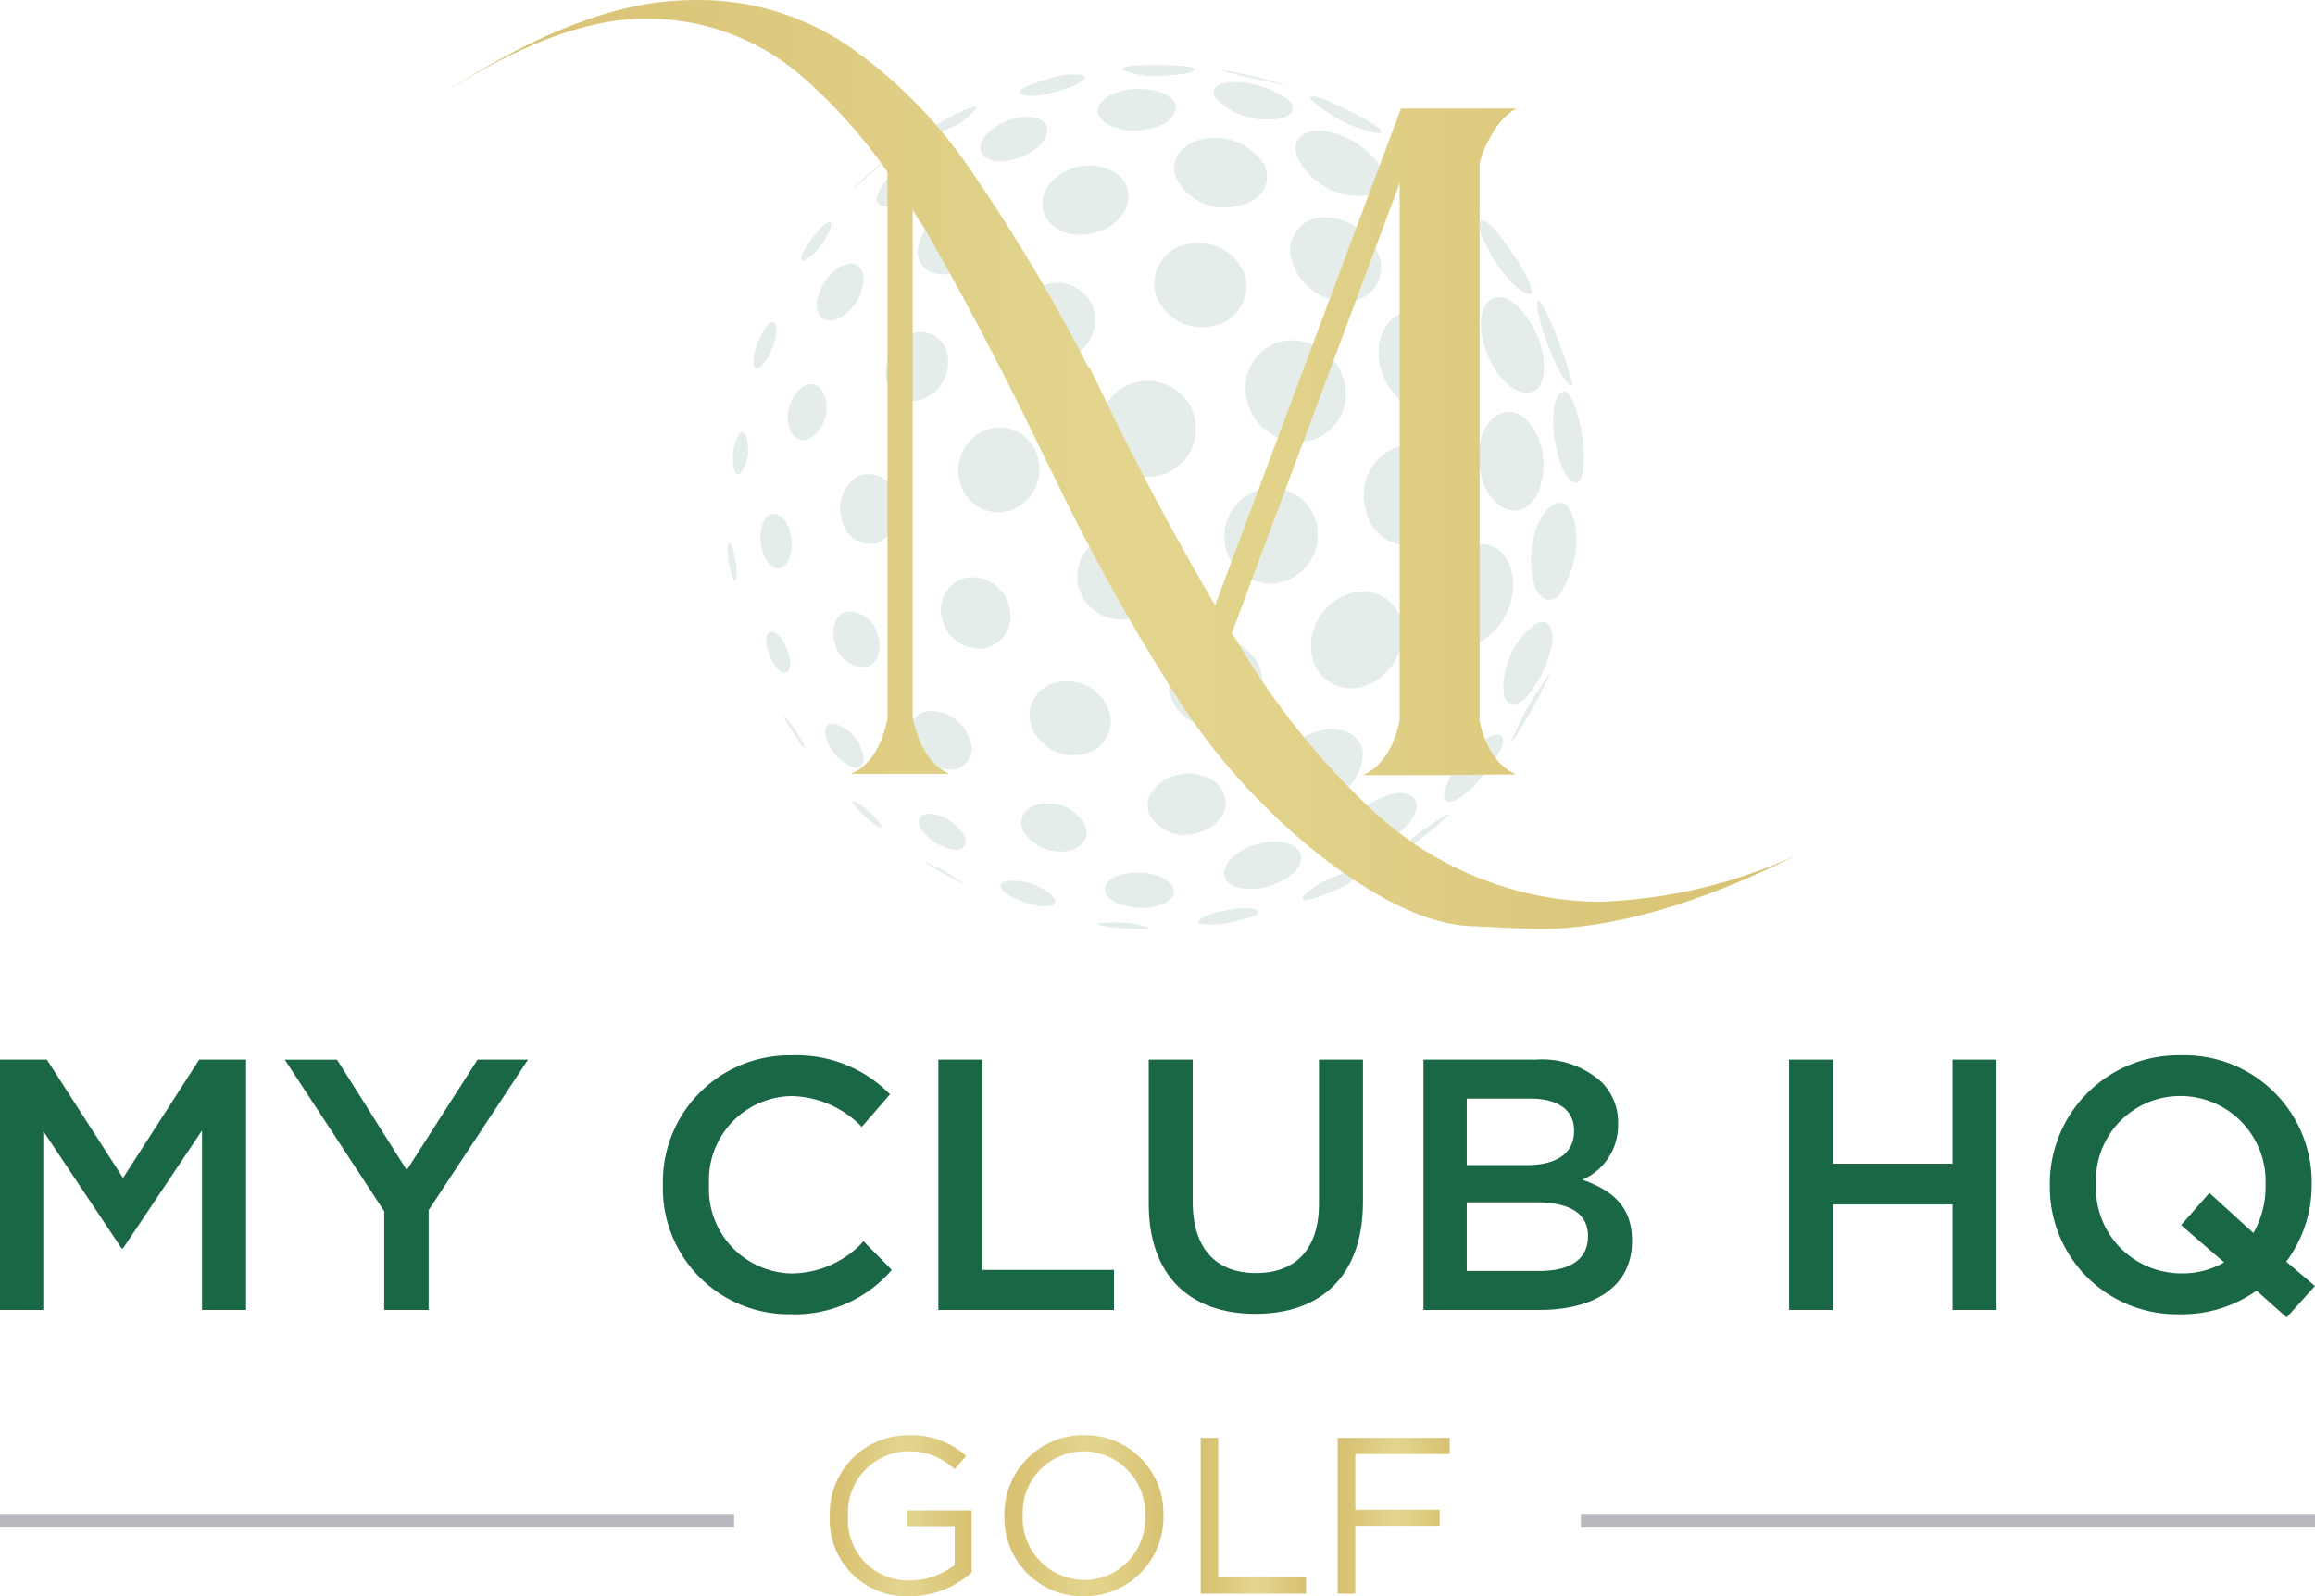 <svg xmlns="http://www.w3.org/2000/svg" xmlns:xlink="http://www.w3.org/1999/xlink" width="167.942" height="115.836" viewBox="0 0 167.942 115.836">
  <defs>
    <clipPath id="clip-path">
      <path id="Path_5410" data-name="Path 5410" d="M0-32.48H167.941V-148.316H0Z" transform="translate(0 148.316)" fill="none"/>
    </clipPath>
    <clipPath id="clip-path-2">
      <rect id="Rectangle_1253" data-name="Rectangle 1253" width="69.38" height="76.752" fill="none"/>
    </clipPath>
    <clipPath id="clip-path-6">
      <path id="Path_5423" data-name="Path 5423" d="M77.078-9.127V-9.1a5.546,5.546,0,0,0,5.751,5.816h0a6.742,6.742,0,0,0,4.539-1.729h0V-9.516H82.7v1.147h3.441v2.81a5.318,5.318,0,0,1-3.263,1.132h0a4.369,4.369,0,0,1-4.475-4.7h0V-9.16A4.417,4.417,0,0,1,82.7-13.8h0A4.815,4.815,0,0,1,86.141-12.5h0l.824-.969a5.963,5.963,0,0,0-4.217-1.5h0a5.675,5.675,0,0,0-5.67,5.848" transform="translate(-77.078 14.975)" fill="none"/>
    </clipPath>
    <linearGradient id="linear-gradient" x1="0.358" y1="1" x2="0.42" y2="1" gradientUnits="objectBoundingBox">
      <stop offset="0" stop-color="#d8c071"/>
      <stop offset="0.1" stop-color="#dac375"/>
      <stop offset="0.2" stop-color="#dcc87b"/>
      <stop offset="0.3" stop-color="#decc82"/>
      <stop offset="0.4" stop-color="#e0d088"/>
      <stop offset="0.5" stop-color="#e2d48e"/>
      <stop offset="0.6" stop-color="#e2d38b"/>
      <stop offset="0.7" stop-color="#dfce85"/>
      <stop offset="0.8" stop-color="#ddca7e"/>
      <stop offset="0.9" stop-color="#dac578"/>
      <stop offset="1" stop-color="#d8c071"/>
    </linearGradient>
    <clipPath id="clip-path-7">
      <path id="Path_5425" data-name="Path 5425" d="M93.3-9.127V-9.1A5.677,5.677,0,0,0,99.05-3.279h0a5.73,5.73,0,0,0,5.783-5.847h0V-9.16a5.675,5.675,0,0,0-5.751-5.815h0A5.73,5.73,0,0,0,93.3-9.127m1.325,0V-9.16A4.442,4.442,0,0,1,99.05-13.8h0a4.5,4.5,0,0,1,4.459,4.669h0V-9.1a4.442,4.442,0,0,1-4.426,4.637h0a4.5,4.5,0,0,1-4.459-4.668" transform="translate(-93.299 14.975)" fill="none"/>
    </clipPath>
    <linearGradient id="linear-gradient-2" x1="0.434" x2="0.503" xlink:href="#linear-gradient"/>
    <clipPath id="clip-path-8">
      <path id="Path_5427" data-name="Path 5427" d="M111.528-14.728V-3.419h7.641V-4.6H112.8V-14.728Z" transform="translate(-111.528 14.728)" fill="none"/>
    </clipPath>
    <linearGradient id="linear-gradient-3" x1="0.519" y1="0.998" x2="0.564" y2="0.998" xlink:href="#linear-gradient"/>
    <clipPath id="clip-path-9">
      <path id="Path_5429" data-name="Path 5429" d="M124.252-14.728V-3.419h1.277V-8.346h6.122V-9.509h-6.122v-4.039h6.848v-1.18Z" transform="translate(-124.252 14.728)" fill="none"/>
    </clipPath>
    <linearGradient id="linear-gradient-4" x1="0.578" y1="0.998" x2="0.626" y2="0.998" xlink:href="#linear-gradient"/>
    <clipPath id="clip-path-10">
      <path id="Path_5433" data-name="Path 5433" d="M59.533-148.316q-1.111,0-2.271.1h0q-7.2.677-16.721,7.006h0q8.7-5.75,15.126-5.751h0a17.1,17.1,0,0,1,11.357,4.157h0a37.615,37.615,0,0,1,6.233,6.959h0v39.674q-.628,3.141-2.658,4.011h7.152q-2.03-.918-2.658-4.108h0v-36.824q.385.678.822,1.305h0q3.961,6.862,7.828,14.788h0l1.16,2.368.435.869a147.485,147.485,0,0,0,8.65,15.609h0a46.481,46.481,0,0,0,10.873,12.081h0q6.184,4.735,10.631,4.953h0q4.446.217,4.977.217h0q8.021,0,18.75-5.364h0a37.128,37.128,0,0,1-14.256,3.383h0a21.93,21.93,0,0,1-3.286-.242h0a24.622,24.622,0,0,1-13.072-6.234h0a54.3,54.3,0,0,1-9.979-12.42h0l-.387-.579,12.177-32.668v38.95q-.628,3.092-2.658,4.01h5.558q2.754-.048,5.557-.048h0q-1.982-.869-2.658-3.866h0v-40.5a7.941,7.941,0,0,1,.918-2.126h0a4.8,4.8,0,0,1,1.739-1.837h-8.36l-13.483,36.05q-3.577-6.088-6.862-12.662h0q-.918-1.884-2.271-4.638h0l-.048.048a127.911,127.911,0,0,0-8.24-13.869h0a34.669,34.669,0,0,0-9.3-9.544h0A19.279,19.279,0,0,0,59.533-148.316Z" transform="translate(-40.541 148.316)" fill="none"/>
    </clipPath>
    <linearGradient id="linear-gradient-5" x1="0.189" y1="0.582" x2="0.776" y2="0.582" gradientUnits="objectBoundingBox">
      <stop offset="0" stop-color="#d8c071"/>
      <stop offset="0.1" stop-color="#dac477"/>
      <stop offset="0.2" stop-color="#dcc87c"/>
      <stop offset="0.3" stop-color="#decc82"/>
      <stop offset="0.4" stop-color="#e0d188"/>
      <stop offset="0.5" stop-color="#e3d58e"/>
      <stop offset="0.6" stop-color="#e2d38b"/>
      <stop offset="0.7" stop-color="#dfce85"/>
      <stop offset="0.8" stop-color="#ddca7e"/>
      <stop offset="0.9" stop-color="#dac578"/>
      <stop offset="1" stop-color="#d8c071"/>
    </linearGradient>
  </defs>
  <g id="Group_1405" data-name="Group 1405" transform="translate(0 148.316)">
    <g id="Group_1436" data-name="Group 1436" transform="translate(0 -148.316)" clip-path="url(#clip-path)">
      <g id="Group_1435" data-name="Group 1435" transform="translate(46.547 -2.31)" opacity="0.12">
        <g id="Group_1434" data-name="Group 1434">
          <g id="Group_1433" data-name="Group 1433" clip-path="url(#clip-path-2)">
            <g id="Group_1432" data-name="Group 1432" transform="translate(6.248 7.029)">
              <path id="Path_5409" data-name="Path 5409" d="M-14.662-15.26c.17-.229-.323.017-1.232.679a11.987,11.987,0,0,0-2.632,2.25c-.1.127-.094.144.025.094a31.733,31.733,0,0,0,3.839-3.023M-4.6-40.133m-.28,6.352h-.008Zm-.016,0H-4.9v-.009h-.009V-33.8l-.009-.009v-.017H-4.93v-.026h-.009v-.034h-.008v-.034Zm-9.477-27.335A31.91,31.91,0,0,1-11.6-58.135c-.629-.7-1.6-1.749-2.395-2.607-.153-.153-.272-.263-.382-.374m6.539,8.823a30.8,30.8,0,0,1,2.114,5.52q.076.306,0,.331c-.323.085-1.2-1.35-1.825-3.236-.714-1.86-.85-3.133-.476-2.9a1.746,1.746,0,0,1,.187.288M-4.9-33.781H-4.9ZM-64.95-26.5c-.2-.509-.4-1.018-.577-1.537.076.2.194.527.323.875.1.255.187.484.255.662m9.485-36.319.085-.085a31.905,31.905,0,0,0-2.6,2.3c.077-.051.323-.255.7-.577.705-.578,1.537-1.342,1.817-1.639m6.572-3.762c.094-.229-.619.017-1.6.5l-.178.085c-.34.187-.679.373-1,.56a6.688,6.688,0,0,0-.968.714c-.212.356.483.246,1.588-.3a4.77,4.77,0,0,0,2.156-1.563m7.83-2.344a4.891,4.891,0,0,0-2.5.221c-1.214.331-2.234.739-2.216.977.017.356,1.18.382,2.53.016,1.41-.331,2.361-.908,2.182-1.214m7.821-.586a6.123,6.123,0,0,0-.875-.119,30.853,30.853,0,0,0-3.193-.017c-.756.059-1.189.17-.985.306a6.219,6.219,0,0,0,3.311.408c1.478-.06,2.216-.348,1.741-.578m1.9.162h0l.119.034a30.75,30.75,0,0,0,3.66.866q.955.217,1.2.255a31.763,31.763,0,0,0-4.976-1.155M-63.456-50.2c.1-.807-.2-1.044-.637-.577a5.611,5.611,0,0,0-.968,2.208c-.127.8.1,1.129.552.7A4.08,4.08,0,0,0-63.456-50.2m6.352-4c-.025-1.011-.823-1.35-1.749-.815A3.736,3.736,0,0,0-60.5-52.31c-.017,1.011.722,1.46,1.664.976A3.385,3.385,0,0,0-57.1-54.2m8.942-3.668c-.187-1.18-1.46-1.673-2.827-1.147A3.31,3.31,0,0,0-53.172-56c.135,1.231,1.384,1.834,2.785,1.325a3.156,3.156,0,0,0,2.224-3.2m10.191-2.9c-.408-1.257-2.063-1.91-3.711-1.494-1.6.433-2.7,1.8-2.4,3.09.34,1.376,2,2.149,3.736,1.682,1.742-.441,2.794-1.928,2.378-3.278m9.935-1.689a4.262,4.262,0,0,0-4.169-1.9c-1.732.246-2.743,1.5-2.234,2.853a3.914,3.914,0,0,0,4.331,2.081c1.817-.28,2.718-1.656,2.072-3.031m8.229-.17a6.178,6.178,0,0,0-4.085-2.3c-1.579-.059-2.318.925-1.571,2.259a5.026,5.026,0,0,0,4.39,2.488c1.563-.026,2.089-1.147,1.265-2.446m5.291,1.486a18.161,18.161,0,0,0-3.422-2.666c-1.1-.425-1.333.161-.416,1.358a7.408,7.408,0,0,0,3.889,2.879c.993.272.909-.458-.051-1.571m-51.9,27.335c-.127-.8-.357-1.333-.484-1.189a4.236,4.236,0,0,0,.068,1.562c.127.739.305,1.282.408,1.2.144-.059.162-.79.009-1.571m4.042-1.758c-.22-1.1-.908-1.749-1.511-1.5-.561.255-.833,1.282-.637,2.336.212,1.018.832,1.724,1.409,1.528.629-.2.968-1.265.739-2.361m7.694-2.556a2.121,2.121,0,0,0-2.624-1.817,2.685,2.685,0,0,0-1.409,3.09,2.156,2.156,0,0,0,2.53,1.877,2.591,2.591,0,0,0,1.5-3.151m10.25-3.015a2.882,2.882,0,0,0-3.618-2.131A3.188,3.188,0,0,0-50.14-39.5a2.9,2.9,0,0,0,3.558,2.174,3.136,3.136,0,0,0,2.149-3.813m11.328-3.074a3.51,3.51,0,0,0-4.289-2.428A3.492,3.492,0,0,0-39.882-42.4a3.512,3.512,0,0,0,4.3,2.48,3.475,3.475,0,0,0,2.471-4.289M-22.279-46.9a3.908,3.908,0,0,0-4.467-2.734,3.475,3.475,0,0,0-2.488,4.441,3.852,3.852,0,0,0,4.586,2.751A3.507,3.507,0,0,0-22.279-46.9m8.755-1.928c-.645-1.9-2.4-3.244-4.017-2.99-1.715.306-2.633,2.225-2,4.271.629,2.1,2.573,3.431,4.289,3,1.588-.433,2.335-2.319,1.724-4.28m5.46-.833c-.654-1.758-1.919-3.184-2.93-3.184-1.2.051-1.69,1.724-.993,3.736.637,2.046,2.182,3.456,3.337,3.159.976-.238,1.18-1.92.586-3.711M-61.783-20.966a6.155,6.155,0,0,0-1.036-1.41c-.119-.119-.042.059.144.391.314.509.637,1.011.976,1.494.11.153.187.255.246.323.187.178.043-.187-.331-.8m4.459.747a2.724,2.724,0,0,0-2-1.673c-.62-.025-.739.662-.289,1.546a3.2,3.2,0,0,0,1.885,1.656c.645.052.84-.637.4-1.528m7.872-.679a2.942,2.942,0,0,0-2.964-1.894c-1.121.144-1.6,1.231-1.112,2.386a3.1,3.1,0,0,0,2.844,1.851A1.563,1.563,0,0,0-49.452-20.9m10.173-1.911a3.216,3.216,0,0,0-3.737-2.081,2.438,2.438,0,0,0-1.893,3.236,3.288,3.288,0,0,0,3.634,2,2.445,2.445,0,0,0,2-3.159m11.022-2.853a3.247,3.247,0,0,0-4.093-2.2,3.3,3.3,0,0,0-2.48,3.991,3.276,3.276,0,0,0,4.076,2.081,3.349,3.349,0,0,0,2.5-3.872m10.249-3.363a2.907,2.907,0,0,0-3.9-2.267,3.964,3.964,0,0,0-2.666,4.51A2.924,2.924,0,0,0-20.6-24.669a4.137,4.137,0,0,0,2.59-4.356m8.016-3.414c-.212-1.86-1.563-2.912-3.065-2.309A4.445,4.445,0,0,0-15.451-30c.272,1.9,1.757,2.8,3.261,2.081a4.88,4.88,0,0,0,2.2-4.518m4.6-3.057c-.077-1.749-.764-2.819-1.63-2.3-1.054.569-1.826,2.666-1.631,4.636.127,1.894,1.036,2.769,1.962,2a7.115,7.115,0,0,0,1.3-4.331M-50.226-10.547a11.263,11.263,0,0,0-2.013-1.138c-.373-.179-.483-.2-.348-.094q1.273.8,2.624,1.478c.169.068.093-.017-.264-.246m6.862,1.189A4.3,4.3,0,0,0-46.1-10.488c-.986-.077-1.333.3-.815.807a5.969,5.969,0,0,0,2.581,1.018c.96.1,1.41-.2.968-.7M-34.652-10c-.34-.755-1.766-1.239-3.167-1.044-1.368.169-2.081.908-1.622,1.614.4.612,1.774.993,3.032.883,1.273-.144,2.072-.773,1.757-1.453m9.307-2.276c-.162-.917-1.588-1.342-3.151-.883-1.63.433-2.658,1.537-2.386,2.42.288.782,1.656,1.054,3.142.663,1.435-.425,2.513-1.376,2.395-2.2m8.373-3.532c.076-1.027-1.079-1.367-2.6-.687-1.588.662-2.819,2.1-2.726,3.125.059.9,1.249,1.036,2.65.391,1.35-.688,2.539-1.919,2.675-2.828m6.156-4.313c.357-1.07-.28-1.316-1.452-.476a6.347,6.347,0,0,0-2.675,3.618c-.229.985.518.968,1.614.093a12.021,12.021,0,0,0,2.513-3.235m3.541-5.435a3.775,3.775,0,0,0-.408.569,18.672,18.672,0,0,0-2.182,3.855,3.063,3.063,0,0,0-.28.679,32.01,32.01,0,0,0,2.87-5.1M-59.507-57.838c.187-.569-.11-.578-.662-.069A8.553,8.553,0,0,0-61.528-56c-.23.594.034.688.6.187a4.852,4.852,0,0,0,1.418-2.02m6.93-4.144c.034-.672-.722-.765-1.69-.255a3.985,3.985,0,0,0-1.885,2.124c-.093.722.645.908,1.648.407a3.285,3.285,0,0,0,1.928-2.275m8.78-3.2c-.187-.722-1.35-.95-2.641-.543-1.274.441-2.242,1.35-2.192,2.1.085.833,1.282,1.18,2.675.713,1.4-.424,2.361-1.469,2.157-2.267m9.248-1.834c-.442-.713-1.92-1.087-3.372-.892-1.46.247-2.412,1.019-2.123,1.792.323.875,1.894,1.393,3.473,1.1,1.554-.263,2.454-1.18,2.021-2m8.3-.136a7.066,7.066,0,0,0-3.634-1.3c-1.427-.051-2.2.451-1.639,1.181a5.014,5.014,0,0,0,3.9,1.52c1.486.009,2.072-.645,1.375-1.4m6.021,1.673h0A31.232,31.232,0,0,0-23.7-67.2c-1.027-.374-1.333-.263-.544.348a9.593,9.593,0,0,0,3.8,1.962c1.122.34,1.189.068.28-.544ZM-65.494-42.018c-.026-.815-.305-1.2-.612-.9a3.308,3.308,0,0,0-.467,1.885c.017.772.246,1.214.535.985a2.75,2.75,0,0,0,.544-1.97m5.681-3.185c-.119-1.061-.849-1.6-1.622-1.189a2.8,2.8,0,0,0-1.147,2.548c.1,1.036.782,1.631,1.546,1.282A2.631,2.631,0,0,0-59.812-45.2m8.806-3.43a1.946,1.946,0,0,0-2.675-1.521,3.014,3.014,0,0,0-1.792,3.134,1.931,1.931,0,0,0,2.624,1.588,2.884,2.884,0,0,0,1.842-3.2m10.632-3.261a2.77,2.77,0,0,0-3.567-1.834,3.1,3.1,0,0,0-2.241,3.515,2.772,2.772,0,0,0,3.575,1.936,3.052,3.052,0,0,0,2.234-3.618m10.912-2.615A3.576,3.576,0,0,0-33.556-56.7a2.925,2.925,0,0,0-2.352,3.643,3.53,3.53,0,0,0,4.2,2.292,2.908,2.908,0,0,0,2.242-3.744m9.638-1.6a4.282,4.282,0,0,0-4.118-2.53A2.427,2.427,0,0,0-25.93-55.2a4.075,4.075,0,0,0,4.339,2.633,2.446,2.446,0,0,0,1.766-3.55m6.981-.28a5.367,5.367,0,0,0-3.541-2.837c-1.35-.059-1.9,1.223-1.129,2.9.73,1.741,2.522,3.074,3.889,2.93,1.231-.085,1.545-1.427.781-3m3.337,1.163-.009-.042c-.552-.849-1.138-1.664-1.758-2.454-.255-.246-.492-.45-.645-.586-.713-.374-.713.518.162,2.055.815,1.622,2.165,3.057,2.878,3.184.519.178.187-.79-.628-2.157M-62.589-27.14c-.28-.849-.85-1.478-1.249-1.4-.365.034-.416.722-.144,1.52.289.8.807,1.435,1.172,1.427.416,0,.518-.7.221-1.546m6.521-1.172a2.159,2.159,0,0,0-2.25-1.707c-.824.2-1.2,1.232-.85,2.335a2.213,2.213,0,0,0,2.14,1.7c.892-.136,1.325-1.189.96-2.327m9.5-2.166a2.718,2.718,0,0,0-3.185-1.979,2.4,2.4,0,0,0-1.6,3.108,2.763,2.763,0,0,0,3.1,1.978,2.383,2.383,0,0,0,1.682-3.108m11.132-2.837A3.171,3.171,0,0,0-39.3-35.547a3.074,3.074,0,0,0-2.183,3.8,3.186,3.186,0,0,0,3.83,2.208,3.084,3.084,0,0,0,2.216-3.779m11.192-3.116a3.333,3.333,0,0,0-4.11-2.438,3.537,3.537,0,0,0-2.454,4.3,3.333,3.333,0,0,0,4.16,2.386,3.569,3.569,0,0,0,2.4-4.246m9.647-2.93a3.142,3.142,0,0,0-3.771-2.607,3.658,3.658,0,0,0-2.3,4.484,3.116,3.116,0,0,0,3.932,2.539,3.8,3.8,0,0,0,2.14-4.416m6.734-2.335c-.4-1.851-1.63-3.116-2.828-2.769-1.341.383-2.114,2.344-1.647,4.374.408,1.987,1.835,3.151,3.108,2.6,1.121-.518,1.7-2.386,1.367-4.2m2.845-1.478c-.331-1.69-.875-2.964-1.333-2.819-.654.17-.934,1.936-.519,3.881.331,1.911,1.138,3.074,1.7,2.624.365-.416.391-2.047.153-3.686M-56.136-14.921a5.5,5.5,0,0,0-1.546-1.3c-.382-.2-.28.068.162.552A11.494,11.494,0,0,0-56.1-14.445c.416.237.4.017-.034-.476m6.225,1A3.2,3.2,0,0,0-52.3-15.362c-.781-.034-1.018.526-.551,1.231a3.758,3.758,0,0,0,2.267,1.384c.807.068,1.138-.441.671-1.172m8.865-.629a3.042,3.042,0,0,0-3.083-1.528c-1.248.144-1.826,1.07-1.359,2.021a3.227,3.227,0,0,0,2.964,1.435c1.223-.119,1.885-.968,1.478-1.928m10.156-2.063c-.323-1.222-1.885-1.936-3.44-1.554-1.553.357-2.471,1.631-2.055,2.819a2.906,2.906,0,0,0,3.4,1.41c1.486-.34,2.438-1.528,2.1-2.675m10.012-3.176c-.187-1.384-1.69-2.089-3.329-1.528a3.331,3.331,0,0,0-2.5,3.524c.289,1.291,1.792,1.86,3.354,1.325a3.46,3.46,0,0,0,2.471-3.32m8.339-3.847c-.025-1.443-1.2-2.131-2.666-1.435a4.386,4.386,0,0,0-2.548,4.017c.119,1.41,1.376,1.9,2.786,1.18a4.954,4.954,0,0,0,2.428-3.762m5.384-3.991c.187-1.452-.416-2.081-1.393-1.35a5.808,5.808,0,0,0-2.123,4.221c-.1,1.444.654,1.852,1.614,1a8.567,8.567,0,0,0,1.9-3.872M-36.435-7.108a6.577,6.577,0,0,0-2.412-.357c-.993-.025-1.478.077-1.087.212.094.026.28.051.467.085.815.094,1.639.153,2.463.178H-37c.526,0,.782-.034.561-.119m7.965-1.121c-.077-.3-1.189-.357-2.438-.085-1.257.23-2.072.662-1.86.908a5.539,5.539,0,0,0,2.377-.084c1.138-.23,2-.535,1.92-.739m7.651-2.819c.178-.391-.73-.323-2.021.23-1.307.5-2.386,1.265-2.386,1.63-.042.246.866,0,2.021-.484a9.358,9.358,0,0,0,2.386-1.375" transform="translate(66.95 69.684)" fill="#1a6746"/>
            </g>
          </g>
        </g>
      </g>
    </g>
    <g id="Group_1437" data-name="Group 1437" transform="translate(0 -71.425)">
      <path id="Path_5411" data-name="Path 5411" d="M-4.052,0-9.579,8.588-15.105,0h-3.4V18.163h3.14V5.19l5.683,8.51h.1l5.734-8.562V18.163H-.654V0Z" transform="translate(18.505)" fill="#1a6746"/>
    </g>
    <g id="Group_1438" data-name="Group 1438" transform="translate(20.659 -71.424)">
      <path id="Path_5412" data-name="Path 5412" d="M-2.023-3.085l-7.213-11h3.789L-.388-6.069l5.137-8.017H8.409L1.2-3.163V4.076H-2.023Z" transform="translate(9.236 14.086)" fill="#1a6746"/>
    </g>
    <g id="Group_1440" data-name="Group 1440" transform="translate(0 -148.316)" clip-path="url(#clip-path)">
      <g id="Group_1439" data-name="Group 1439" transform="translate(48.09 76.58)">
        <path id="Path_5413" data-name="Path 5413" d="M0-2.648V-2.7a9.185,9.185,0,0,1,9.341-9.392,9.486,9.486,0,0,1,7.135,2.828L14.427-6.9A7.26,7.26,0,0,0,9.315-9.135,6.086,6.086,0,0,0,3.347-2.752V-2.7A6.12,6.12,0,0,0,9.341,3.735,7.138,7.138,0,0,0,14.556,1.4l2.049,2.076A9.249,9.249,0,0,1,9.237,6.693,9.135,9.135,0,0,1,0-2.648" transform="translate(0 12.093)" fill="#1a6746"/>
      </g>
    </g>
    <g id="Group_1441" data-name="Group 1441" transform="translate(68.074 -71.425)">
      <path id="Path_5415" data-name="Path 5415" d="M0,0H3.191V15.256h9.549v2.907H0Z" fill="#1a6746"/>
    </g>
    <g id="Group_1444" data-name="Group 1444" transform="translate(0 -148.316)" clip-path="url(#clip-path)">
      <g id="Group_1442" data-name="Group 1442" transform="translate(83.334 76.891)">
        <path id="Path_5416" data-name="Path 5416" d="M0-2.932V-13.389H3.192V-3.062C3.192.337,4.9,2.1,7.784,2.1c2.828,0,4.567-1.686,4.567-5.034V-13.389h3.192v10.3c0,5.423-3.062,8.147-7.81,8.147C3.037,5.059,0,2.335,0-2.932" transform="translate(0 13.389)" fill="#1a6746"/>
      </g>
      <g id="Group_1443" data-name="Group 1443" transform="translate(103.266 76.891)">
        <path id="Path_5417" data-name="Path 5417" d="M0,0H8.147A6.45,6.45,0,0,1,12.9,1.608a4.109,4.109,0,0,1,1.219,3.01V4.67a4.3,4.3,0,0,1-2.595,4.048c2.153.752,3.607,1.92,3.607,4.411v.052c0,3.244-2.673,4.982-6.721,4.982H0ZM10.924,5.137c0-1.453-1.116-2.309-3.191-2.309H3.14V7.655H7.5c2.076,0,3.425-.8,3.425-2.466Zm1.011,7.655c0-1.557-1.219-2.439-3.736-2.439H3.14v4.981H8.433c2.18,0,3.5-.83,3.5-2.491Z" fill="#1a6746"/>
      </g>
    </g>
    <g id="Group_1445" data-name="Group 1445" transform="translate(129.79 -71.425)">
      <path id="Path_5419" data-name="Path 5419" d="M0,0H3.191V7.55h8.666V0h3.192V18.163H11.857V10.508H3.191v7.655H0Z" fill="#1a6746"/>
    </g>
    <g id="Group_1447" data-name="Group 1447" transform="translate(0 -148.316)" clip-path="url(#clip-path)">
      <g id="Group_1446" data-name="Group 1446" transform="translate(148.709 76.58)">
        <path id="Path_5420" data-name="Path 5420" d="M-4.817-5.333-7-7.278a9.321,9.321,0,0,1-5.527,1.712,9.22,9.22,0,0,1-9.47-9.341v-.052a9.322,9.322,0,0,1,9.523-9.393A9.219,9.219,0,0,1-3-15.011v.052A9.343,9.343,0,0,1-4.843-9.38l2.077,1.764Zm-4.541-4-3.114-2.7,2.05-2.335,3.191,2.906a6.7,6.7,0,0,0,.883-3.451v-.052a6.185,6.185,0,0,0-6.176-6.435,6.115,6.115,0,0,0-6.123,6.382v.052a6.185,6.185,0,0,0,6.175,6.435,5.934,5.934,0,0,0,3.114-.8" transform="translate(21.994 24.352)" fill="#1a6746"/>
      </g>
    </g>
    <g id="Group_1449" data-name="Group 1449" transform="translate(60.198 -44.176)" clip-path="url(#clip-path-6)">
      <g id="Group_1448" data-name="Group 1448" transform="translate(-60.198 -104.14)">
        <path id="Path_5422" data-name="Path 5422" d="M-77.078-148.316H90.862V-32.48H-77.078Z" transform="translate(77.078 148.316)" fill="url(#linear-gradient)"/>
      </g>
    </g>
    <g id="Group_1451" data-name="Group 1451" transform="translate(72.867 -44.176)" clip-path="url(#clip-path-7)">
      <g id="Group_1450" data-name="Group 1450" transform="translate(-72.867 -104.14)">
        <path id="Path_5424" data-name="Path 5424" d="M-93.3-148.316H74.641V-32.48H-93.3Z" transform="translate(93.299 148.316)" fill="url(#linear-gradient-2)"/>
      </g>
    </g>
    <g id="Group_1453" data-name="Group 1453" transform="translate(87.104 -43.983)" clip-path="url(#clip-path-8)">
      <g id="Group_1452" data-name="Group 1452" transform="translate(-87.104 -104.333)">
        <path id="Path_5426" data-name="Path 5426" d="M-111.528-148.067H56.413V-32.231H-111.528Z" transform="translate(111.528 148.067)" fill="url(#linear-gradient-3)"/>
      </g>
    </g>
    <g id="Group_1455" data-name="Group 1455" transform="translate(97.042 -43.983)" clip-path="url(#clip-path-9)">
      <g id="Group_1454" data-name="Group 1454" transform="translate(-97.042 -104.333)">
        <path id="Path_5428" data-name="Path 5428" d="M-124.252-148.067H43.689V-32.231H-124.252Z" transform="translate(124.252 148.067)" fill="url(#linear-gradient-4)"/>
      </g>
    </g>
    <path id="Path_5430" data-name="Path 5430" d="M0-6.663H53.253v-1H0Z" transform="translate(0 -30.802)" fill="#b8b9bf"/>
    <path id="Path_5431" data-name="Path 5431" d="M146.848-6.663H200.1v-1H146.848Z" transform="translate(-32.159 -30.802)" fill="#b8b9bf"/>
    <g id="Group_1457" data-name="Group 1457" transform="translate(31.663 -148.316)" clip-path="url(#clip-path-10)">
      <g id="Group_1456" data-name="Group 1456" transform="translate(-31.663)">
        <path id="Path_5432" data-name="Path 5432" d="M-40.541-86.315H127.4V29.52H-40.541Z" transform="translate(40.541 86.315)" fill="url(#linear-gradient-5)"/>
      </g>
    </g>
  </g>
</svg>
